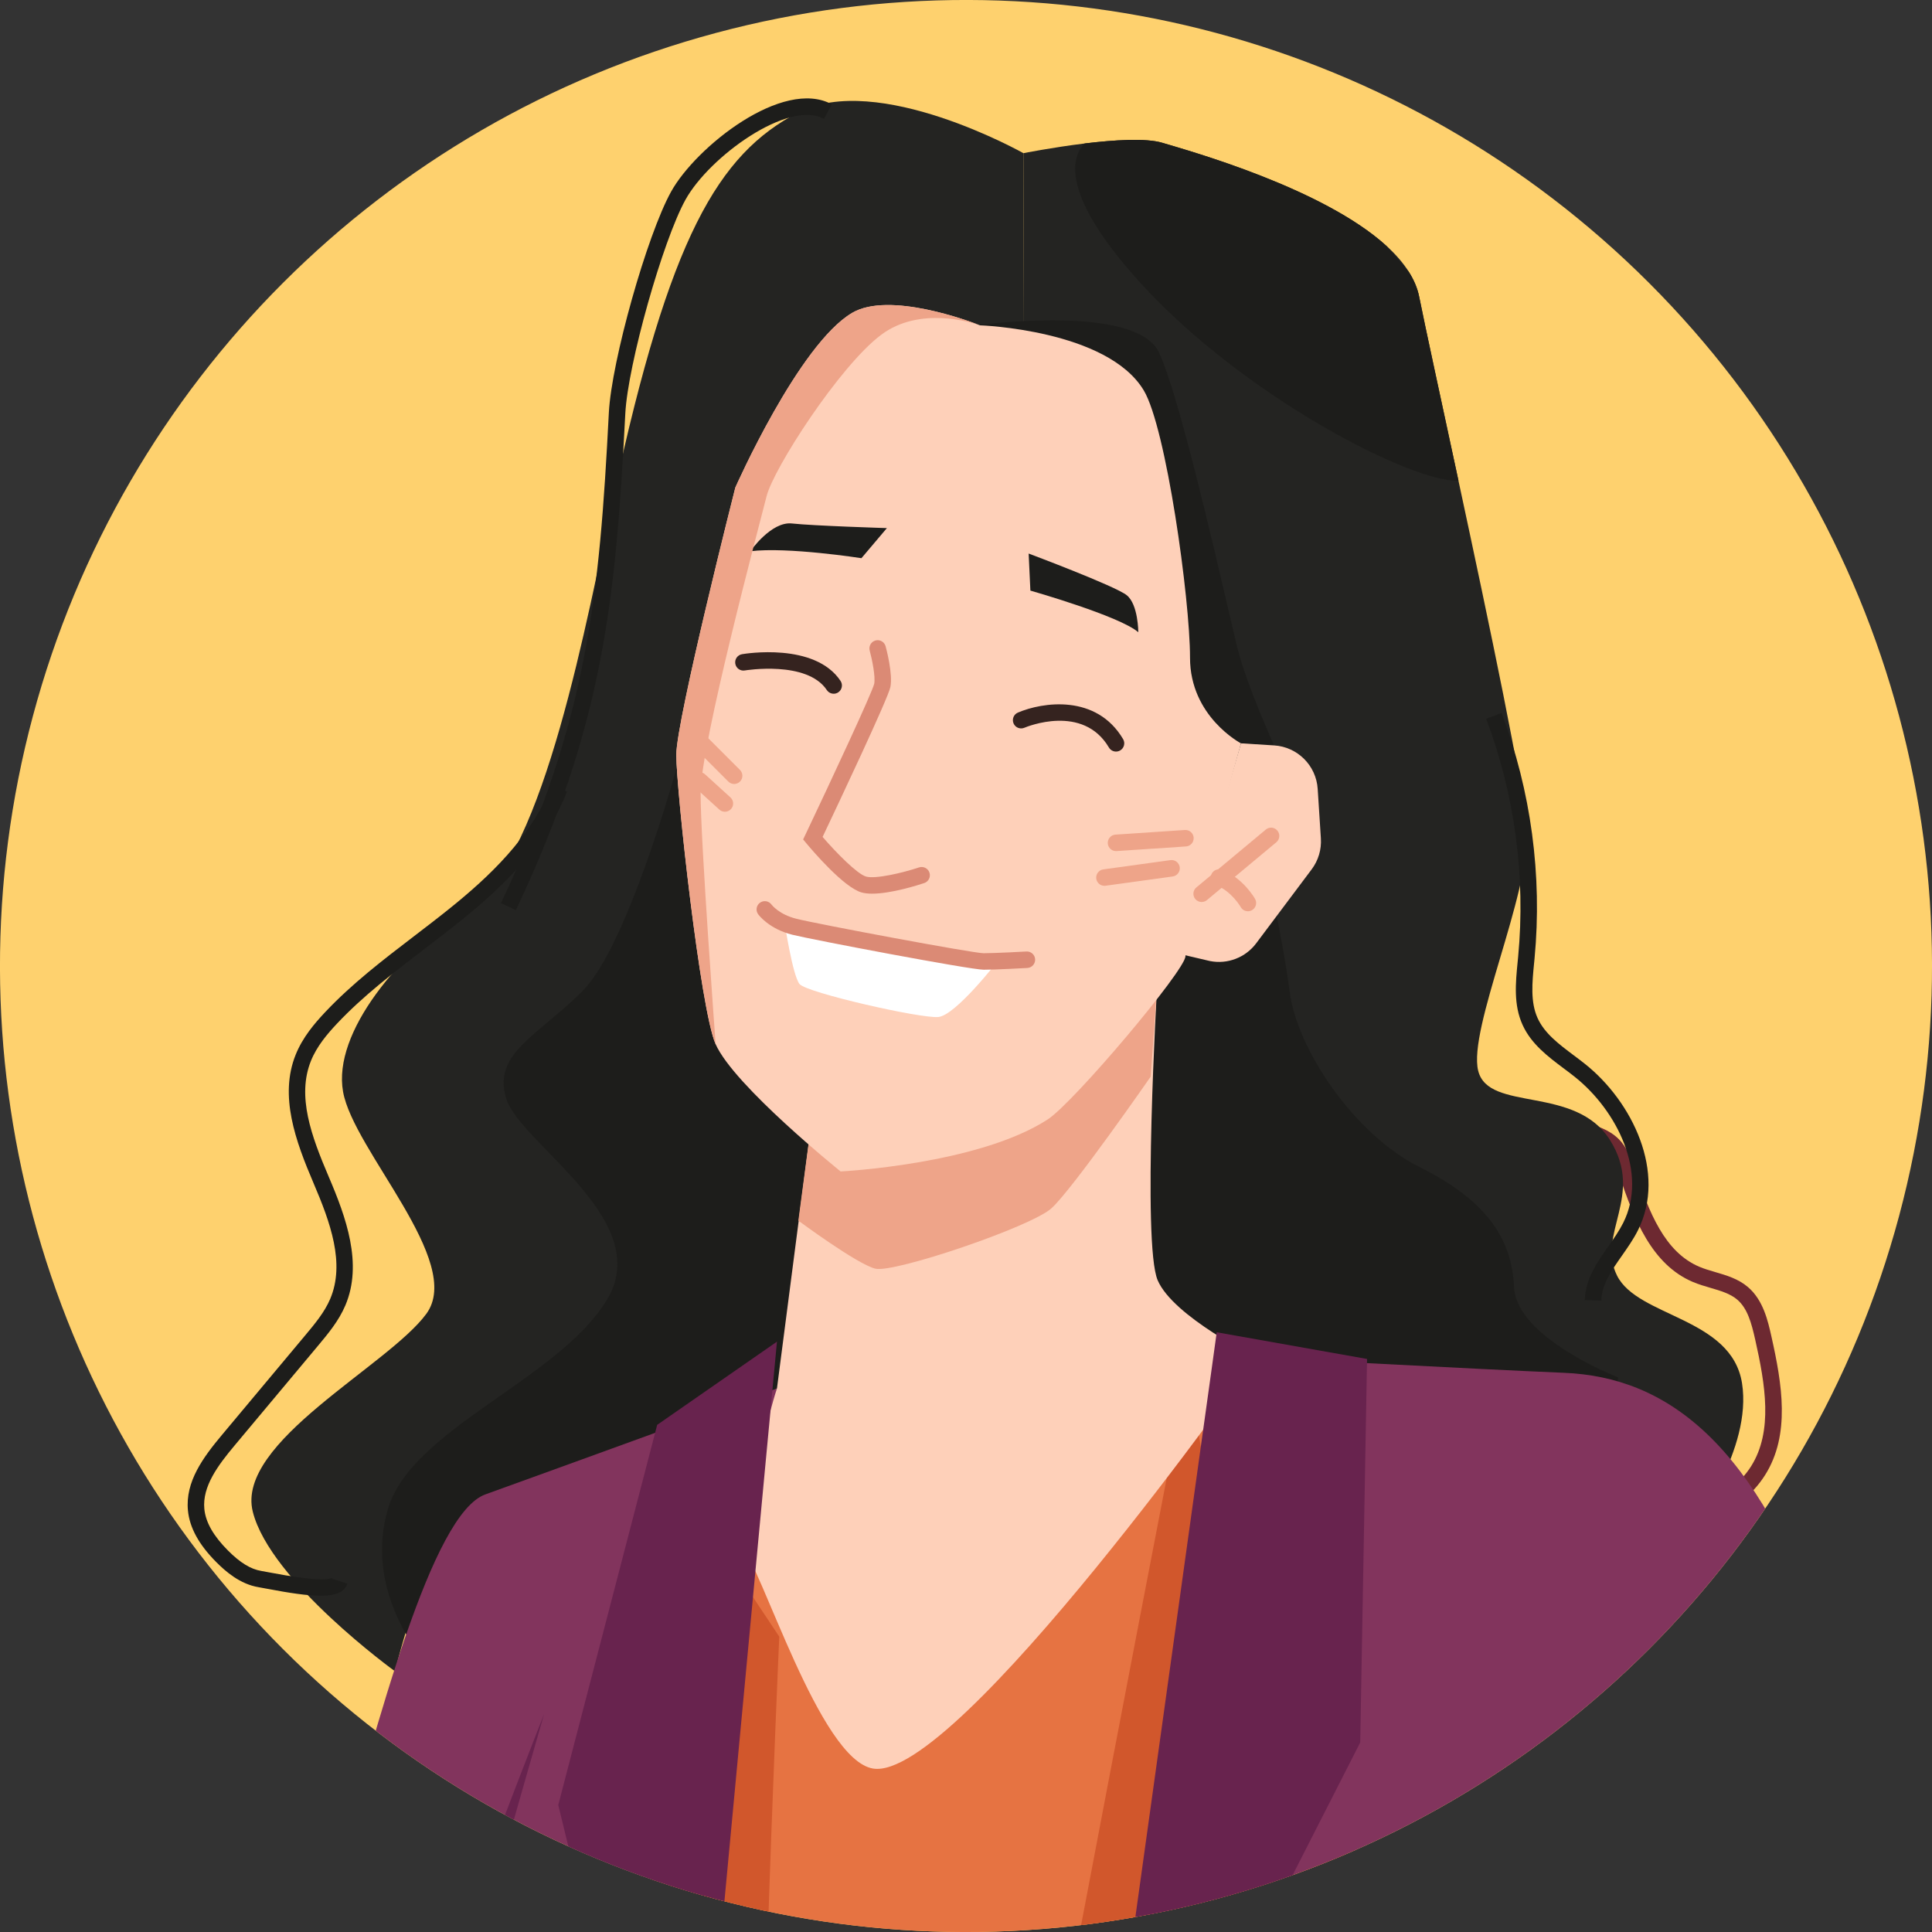<svg xmlns="http://www.w3.org/2000/svg" xmlns:xlink="http://www.w3.org/1999/xlink" id="Calque_1" data-name="Calque 1" viewBox="0 0 1500 1500"><rect x="0" y="0" width="1500" height="1500" fill="#333333" stroke="none"/><defs><style>      .cls-1 {        fill: #fff;      }      .cls-2 {        fill: #242422;      }      .cls-3 {        fill: #fed16e;      }      .cls-4 {        fill: #68234e;      }      .cls-5 {        fill: #82345d;      }      .cls-6 {        fill: #6d2931;      }      .cls-7 {        fill: #e67342;      }      .cls-8 {        fill: #eea489;      }      .cls-9 {        clip-path: url(#clippath);      }      .cls-10 {        fill: #fed0b9;      }      .cls-11 {        fill: #d1572c;      }      .cls-12 {        fill: #35231f;      }      .cls-13 {        fill: #db8a75;      }      .cls-14 {        fill: #1d1d1b;      }    </style><clipPath id="clippath"><circle class="cls-3" cx="750" cy="750" r="750" transform="translate(-310.66 750) rotate(-45)"></circle></clipPath></defs><circle class="cls-3" cx="750" cy="750" r="750" transform="translate(-310.66 750) rotate(-45)"></circle><g class="cls-9"><g><g><path class="cls-6" d="m1276.21,1196.08l-2.94-12.46c34.35-8.11,69.3-18.29,86.3-45.25,17.17-27.23,10.98-63.46,3.18-98.23-2.92-13-5.99-24.31-13.97-31.12-5.45-4.65-12.85-6.81-20.68-9.1-4.55-1.33-9.25-2.7-13.79-4.63-31.77-13.49-45.61-48.34-57.07-82.87-2.69-8.1-5.11-14.65-9.71-19.16-5.14-5.03-13.19-7.38-20.3-9.45l-47.01-13.72,3.59-12.29,47.01,13.72c8.13,2.37,18.24,5.32,25.67,12.59,7.18,7.03,10.36,16.59,12.91,24.27,10.97,33.07,23.04,63.7,49.92,75.12,3.85,1.64,7.99,2.85,12.38,4.13,8.79,2.57,17.87,5.22,25.41,11.65,11.88,10.14,15.5,26.27,18.15,38.06,8.39,37.38,14.93,76.5-4.84,107.86-19.57,31.05-57.26,42.16-94.18,50.88Z"></path><path class="cls-2" d="m794.6,118.94s-113.2-63.79-175.19-31.44c-61.99,32.34-99.72,97.03-142.85,296.47-20.79,96.14-53.9,280.3-110.5,318.03-56.6,37.73-107.81,99.72-99.72,145.54,8.09,45.82,94.33,132.06,64.68,172.49-29.65,40.43-148.24,99.72-134.76,153.63,13.48,53.9,110.5,123.98,110.5,123.98,0,0,26.95-118.59,70.08-137.46,43.12-18.87,420.45-83.55,420.45-83.55l-2.69-957.7Z"></path><path class="cls-2" d="m1314.78,1184.46l-517.51-107.84-2.69-957.69s22.45-4.48,47.58-7.55c22.62-2.73,47.5-4.35,60.26-.51,21.25,6.36,124.82,35.16,174.11,80.14,6.96,6.32,12.8,12.97,17.2,19.93,3.97,6.23,6.79,12.72,8.11,19.42,4.91,24.58,17.03,80.01,30.51,142.87,23.51,109.42,51.34,241.36,53.04,272.18,2.69,48.52-45.83,153.63-37.72,185.97,8.07,32.35,75.45,10.75,102.42,53.9,26.93,43.14-10.8,72.76,5.38,105.11,16.17,32.35,88.93,32.35,97.04,83.56,8.06,51.21-37.72,110.53-37.72,110.53Z"></path><path class="cls-14" d="m525.08,596.89s-37.73,137.46-72.77,172.49c-35.04,35.04-70.08,48.51-59.29,83.55,10.78,35.04,115.89,94.33,78.16,156.32-37.73,61.99-150.93,99.72-169.8,161.71-18.87,61.99,24.26,113.2,24.26,113.2l916.37-97.03,14.37-117.69s-79.06-30.55-80.86-70.08c-1.8-39.53-23.36-68.28-73.67-93.43-50.31-25.16-95.23-91.64-100.62-136.56-5.39-44.92-37.73-192.26-37.73-192.26l-438.42,19.77Z"></path><path class="cls-14" d="m248.94,1238.91c-10.27,0-24.17-2.09-41.67-5.42-2.67-.51-4.88-.93-6.43-1.18-14.49-2.37-25.75-12.28-32.96-19.53-13.47-13.55-20.65-26.63-21.96-40.01-2.19-22.43,11.88-41.35,26.48-58.8l64.6-77.24c7.36-8.8,14.97-17.9,19.36-28.23,11.74-27.62.07-59.52-12.89-89.84-14.08-32.94-26.76-67.78-13.93-99.75,5.39-13.45,14.61-24.27,22.91-33.08,20.9-22.18,45.35-40.88,68.99-58.96,9.63-7.36,19.58-14.98,29.11-22.69,27.68-22.4,61.54-53.37,77.79-94.29l11.9,4.73c-17.34,43.68-52.74,76.13-81.64,99.52-9.67,7.82-19.69,15.49-29.39,22.9-23.24,17.77-47.26,36.15-67.45,57.57-7.48,7.94-15.75,17.61-20.35,29.07-11.01,27.45.26,58.21,13.82,89.95,13.43,31.41,26.61,67.63,12.9,99.88-5.14,12.08-13.37,21.92-21.32,31.44l-64.6,77.24c-12.86,15.37-25.26,31.84-23.56,49.34,1.01,10.32,6.99,20.86,18.29,32.23,9.46,9.51,17.7,14.57,25.95,15.92,1.63.27,3.95.71,6.75,1.24,35.39,6.74,45.85,5.82,48.39,3.85-.08.06-.35.35-.5.81l12.17,3.97c-2.17,6.66-9.13,9.37-20.79,9.37Z"></path><path class="cls-14" d="m1243.24,1009.72l-12.8-.3c.38-16.28,9.5-29.27,18.31-41.83,4.32-6.16,8.4-11.97,11.49-18.12,19.48-38.73-4.83-87.34-37.59-113.41-2.75-2.19-5.59-4.32-8.45-6.46-12.46-9.35-25.36-19.03-32.1-33.93-7.07-15.63-5.41-32.54-3.8-48.9l.38-3.9c5.92-62.34-2.67-126.25-24.84-184.81l11.97-4.53c22.86,60.39,31.71,126.28,25.61,190.56l-.38,3.94c-1.44,14.68-2.94,29.86,2.72,42.37,5.39,11.91,16.43,20.19,28.12,28.97,2.95,2.21,5.89,4.42,8.73,6.68,36.71,29.21,63.57,84.41,41.06,129.17-3.51,6.98-8.05,13.45-12.44,19.72-8.07,11.51-15.7,22.38-15.99,34.78Z"></path><path class="cls-14" d="m400.53,706.64l-11.57-5.47c67.17-142.07,76.45-238.62,83.75-380.75,2.06-40.06,29.62-137.92,48.35-171.65,19.27-34.73,86.75-88.42,124.77-67.79l-6.11,11.25c-27.69-15.02-88.96,29.4-107.47,62.75-17.71,31.91-44.81,128.16-46.76,166.1-7.38,143.7-16.78,241.36-84.96,385.56Z"></path><path class="cls-14" d="m760.21,252.33s121.54-16.6,139.51,21.13c17.97,37.73,53.9,201.24,61.09,229.99,7.19,28.75,28.41,75.28,28.41,75.28l-19.43,28.94-71.87-41.33-137.71-314.01Z"></path><path class="cls-14" d="m1132.35,373.23c-36.36,1.49-166.86-65.51-247-153.67-67.38-74.08-50.61-101.18-43.19-108.18,22.62-2.73,47.5-4.35,60.26-.51,21.25,6.36,124.82,35.16,174.11,80.14l17.2,19.93c3.97,6.23,6.79,12.72,8.11,19.42,4.91,24.58,17.03,80.01,30.51,142.87Z"></path></g><g><path class="cls-7" d="m1041.3,1381.83l15.73,78.09c-20.65,6.86-41.95,13.23-63.65,19.04-.65.24-1.21.4-1.86.48-33.24,8.95-67.68,16.54-103.1,22.51-2.99.56-6.05,1.13-9.04,1.53-14.12,2.34-28.4,4.36-42.84,6.05-34.12,4.2-69.06,6.78-104.88,7.5-46.95.97-92.29.16-135.93-2.26-12.34-.65-24.6-1.45-36.71-2.42-5.24-.32-10.49-.73-15.73-1.21-9.44-.73-18.8-1.61-27.99-2.58-4.28-.32-8.47-.81-12.67-1.29,15.65-201.44,27.83-356.5,27.83-356.5l57.6-12.58,6.21-1.37,346.65-75.59,34.21-7.5,66.15,328.1Z"></path><path class="cls-11" d="m584.61,1240.01l20.41,30.66s-5.24,116.65-9.28,244.12c-12.34-.65-24.6-1.45-36.71-2.42-5.24-.32-10.49-.73-15.73-1.21-9.44-.73-18.8-1.61-27.99-2.58l35.82-318.74,21.78,32.75,11.7,17.42Z"></path><path class="cls-11" d="m992.98,1476.62l.4,2.34c-.65.24-1.21.4-1.86.48-33.24,8.95-67.68,16.54-103.1,22.51-2.99.56-6.05,1.13-9.04,1.53-14.12,2.34-28.4,4.36-42.84,6.05,35.9-189.34,69.46-362.79,69.46-362.79l17.51-74.62,8.79,51.07,13.55,79.22,47.11,274.21Z"></path></g><g><path class="cls-10" d="m898.36,766.68s-11.68,199,.45,227.3c12.13,28.3,76.36,59.74,76.36,59.74,0,0-232.69,330.16-297.37,319.38-41.63-6.94-86.7-157.67-102.87-173.84-16.17-16.17-44.47-76.81-44.47-76.81l72.77-44.47,28.3-218.31,266.83-92.98Z"></path><path class="cls-8" d="m619.86,947.71s45.37,33.69,59.74,37.28c14.37,3.59,120.39-32.34,136.56-46.72,16.17-14.37,77.26-102.42,77.26-102.42l4.94-69.18-266.83,92.98-11.68,88.04Z"></path></g><g><path class="cls-10" d="m963.5,577.12s-43.14,154.52-43.14,165.32-86.67,113.51-106.9,126.66c-53.9,35.04-160.8,40.41-160.8,40.41,0,0-82.66-66.44-97.04-98.79-11.86-26.67-30.55-197.67-30.55-224.64s45.83-207.52,45.83-207.52c0,0,49.16-111.21,90.72-135.66,28.76-16.94,91.41,6.61,98.58,9.43.26.09.47.17.55.21.09.04.13.04.13.04,0,0,98.84,3.36,127.14,50.52,17.37,28.95,35.91,161.7,35.91,207.53s39.56,66.49,39.56,66.49Z"></path><path class="cls-13" d="m677.12,693.84c-3.08,0-5.9-.29-8.26-.96-13.78-3.94-37.98-32.34-42.69-37.99l-2.62-3.15,1.76-3.7c19.79-41.63,51.8-110.25,53.42-117.14,1.08-5.41-1.58-18.68-3.5-25.77-.93-3.41,1.08-6.93,4.49-7.86,3.41-.94,6.93,1.08,7.86,4.49.59,2.17,5.73,21.51,3.7,31.69-1.76,8.77-40.9,91.63-52.63,116.34,10.84,12.56,26.95,28.83,33.73,30.77,7.36,2.11,28.48-2.89,41.14-7.1,3.34-1.12,6.98.7,8.1,4.05,1.12,3.35-.7,6.98-4.05,8.1-4.73,1.58-25.58,8.23-40.43,8.23Z"></path><path class="cls-1" d="m609.3,717.16s6.06,40.09,11.45,46.83c5.39,6.74,94.33,26.95,107.81,25.6,13.48-1.35,45.82-43.12,45.82-43.12,0,0-22.91-4.04-45.82-6.74-22.91-2.69-119.26-22.57-119.26-22.57Z"></path><path class="cls-12" d="m647.27,538.6c-2.07,0-4.1-1-5.33-2.85-15.43-23.15-63.19-15.29-63.67-15.21-3.48.61-6.79-1.74-7.39-5.23-.6-3.48,1.74-6.79,5.22-7.39,2.3-.4,56.44-9.35,76.49,20.73,1.96,2.94,1.17,6.92-1.78,8.88-1.09.73-2.33,1.08-3.54,1.08Z"></path><path class="cls-12" d="m866.48,583.52c-2.19,0-4.32-1.12-5.52-3.15-20.17-34.14-63.8-16.12-65.65-15.34-3.24,1.38-7.01-.13-8.39-3.38-1.39-3.25.11-7,3.36-8.39,19.18-8.22,60.96-14.51,81.7,20.59,1.8,3.04.79,6.97-2.25,8.77-1.02.6-2.14.89-3.25.89Z"></path><path class="cls-8" d="m866.46,660.79c-3.34,0-6.15-2.59-6.38-5.98-.23-3.53,2.44-6.58,5.96-6.81l53.9-3.59c3.56-.23,6.58,2.43,6.81,5.96.23,3.53-2.44,6.58-5.96,6.81l-53.9,3.59c-.15,0-.29.01-.43.01Z"></path><path class="cls-8" d="m857.47,687.74c-3.15,0-5.89-2.32-6.33-5.53-.48-3.5,1.96-6.73,5.47-7.22l52.11-7.19c3.51-.49,6.73,1.97,7.22,5.47.48,3.5-1.96,6.73-5.47,7.22l-52.11,7.19c-.3.04-.59.06-.88.06Z"></path><path class="cls-8" d="m570,608.68c-1.64,0-3.28-.63-4.53-1.87l-30.55-30.54c-2.5-2.5-2.5-6.55,0-9.05,2.5-2.5,6.55-2.5,9.05,0l30.55,30.54c2.5,2.5,2.5,6.55,0,9.05-1.25,1.25-2.89,1.88-4.53,1.88Z"></path><path class="cls-8" d="m562.81,630.24c-1.54,0-3.08-.55-4.3-1.66l-19.76-17.97c-2.61-2.38-2.81-6.43-.43-9.04,2.37-2.61,6.42-2.81,9.04-.43l19.76,17.97c2.61,2.38,2.81,6.43.43,9.04-1.26,1.39-3,2.09-4.74,2.09Z"></path><path class="cls-14" d="m668.82,433.38s-57.5-8.98-86.25-5.39c0,0,16.17-23.36,32.34-21.56,16.17,1.8,73.67,3.59,73.67,3.59l-19.77,23.36Z"></path><path class="cls-14" d="m798.64,429.78l1.35,28.75s69.4,19.76,83.78,32.34c0,0,0-21.56-8.98-28.75s-76.14-32.34-76.14-32.34Z"></path><path class="cls-10" d="m963.5,577.12l25.72,1.61c18.17,1.14,32.66,15.6,33.83,33.76l2.48,38.44c.56,8.61-1.98,17.13-7.16,24.03l-43.06,57.41c-8.32,11.1-22.26,16.46-35.87,13.79l-23.56-5.53,47.62-163.51Z"></path><path class="cls-8" d="m932.95,700.32c-1.83,0-3.65-.78-4.92-2.3-2.26-2.72-1.9-6.75.82-9.02l53.91-44.92c2.72-2.27,6.75-1.89,9.01.82,2.26,2.72,1.9,6.75-.82,9.02l-53.91,44.92c-1.2,1-2.65,1.48-4.09,1.48Z"></path><path class="cls-8" d="m968.89,707.5c-2.23,0-4.4-1.17-5.58-3.25h0c-.07-.12-7.22-12.46-19.14-16.93-3.31-1.24-4.99-4.93-3.75-8.24,1.24-3.31,4.94-4.98,8.24-3.75,16.37,6.14,25.42,21.95,25.79,22.62,1.73,3.08.64,6.98-2.44,8.72-.99.56-2.07.82-3.13.82Z"></path><path class="cls-13" d="m763.6,752.87c-10.34,0-132.79-23.23-148.44-27.14-18.25-4.56-26.24-15.5-26.57-15.96-2.06-2.88-1.39-6.87,1.49-8.93,2.87-2.04,6.83-1.39,8.89,1.44.29.38,5.94,7.7,19.29,11.04,17.04,4.26,137.03,26.71,145.34,26.76,9.14,0,33.09-1.32,33.33-1.34,3.51-.2,6.55,2.51,6.74,6.04.19,3.53-2.51,6.55-6.04,6.75-1,.06-24.54,1.36-34.04,1.36Z"></path><path class="cls-8" d="m760.21,252.33c-5.72-1.96-46.13-14.85-76.13,7.64-32.3,24.28-83.55,103.79-88.92,125.34-5.42,21.55-51.22,192.71-51.22,230.43s11.69,194.98,11.69,194.98c-11.86-26.67-30.55-197.67-30.55-224.64s45.83-207.52,45.83-207.52c0,0,49.16-111.21,90.72-135.66,28.76-16.94,91.41,6.61,98.58,9.43Z"></path></g><g><path class="cls-5" d="m603.24,1078.01s-1.86,5.32-5,17.02c-2.66,9.76-6.13,23.88-10.16,43.16-4.52,21.54-9.76,49.37-15.17,84.38-10.33,67.44-21.38,161.59-29.61,288.57-9.44-.73-18.8-1.61-27.99-2.58-4.28-.32-8.47-.81-12.67-1.29-15.01-1.53-29.69-3.31-44.21-5.24-27.99-3.63-55.1-7.91-81.16-12.58-4.92-.89-9.84-1.77-14.68-2.66-36.95-6.94-71.88-14.76-104.63-22.99,35.66-128.27,77.29-288.65,118.91-303.57,26.06-9.36,81.96-29.69,131.74-47.76,42.03-15.33,79.63-28.96,91.08-33.16,2.34-.81,3.55-1.29,3.55-1.29Z"></path><path class="cls-4" d="m362.59,1486.79c31.38-83.58,56.96-148.76,59.86-156.1-2.18,7.74-21.86,75.83-45.18,158.77-4.92-.89-9.84-1.77-14.68-2.66Z"></path><path class="cls-4" d="m603.24,1041.63l-3.55,37.68-1.45,15.73-3.95,41.79-9.68,103.18-25.57,272.35c-5.24-.32-10.49-.73-15.73-1.21-9.44-.73-18.8-1.61-27.99-2.58-4.28-.32-8.47-.81-12.67-1.29-15.01-1.53-29.69-3.31-44.21-5.24-14.68-57.76-25.01-100.6-25.01-100.6l75.19-288.97,1.61-6.21,93.02-64.62Z"></path></g><g><path class="cls-5" d="m1417.48,1275.91c-85.19,60.51-208.94,134.16-360.45,184.02-20.65,6.86-41.95,13.23-63.65,19.04-.65.24-1.21.4-1.86.48-33.24,8.95-67.68,16.54-103.1,22.51,19.44-103.75,40.82-214.27,57.44-299.54,17.18-87.61,29.28-148.68,29.28-148.68,0,0,38.88,2.1,86.16,4.6,55.75,2.91,123.19,6.29,152.88,7.5,80.03,3.23,149.81,54.54,203.3,210.07Z"></path><path class="cls-4" d="m1061.39,1055.1l-.08,3.23-5.24,294.54-14.76,28.96-48.32,94.79-1.45,2.82c-33.24,8.95-67.68,16.54-103.1,22.51-2.99.56-6.05,1.13-9.04,1.53l52.92-380.29,8.63-61.96,3.71-26.86,116.73,20.73Z"></path></g></g></g></svg>